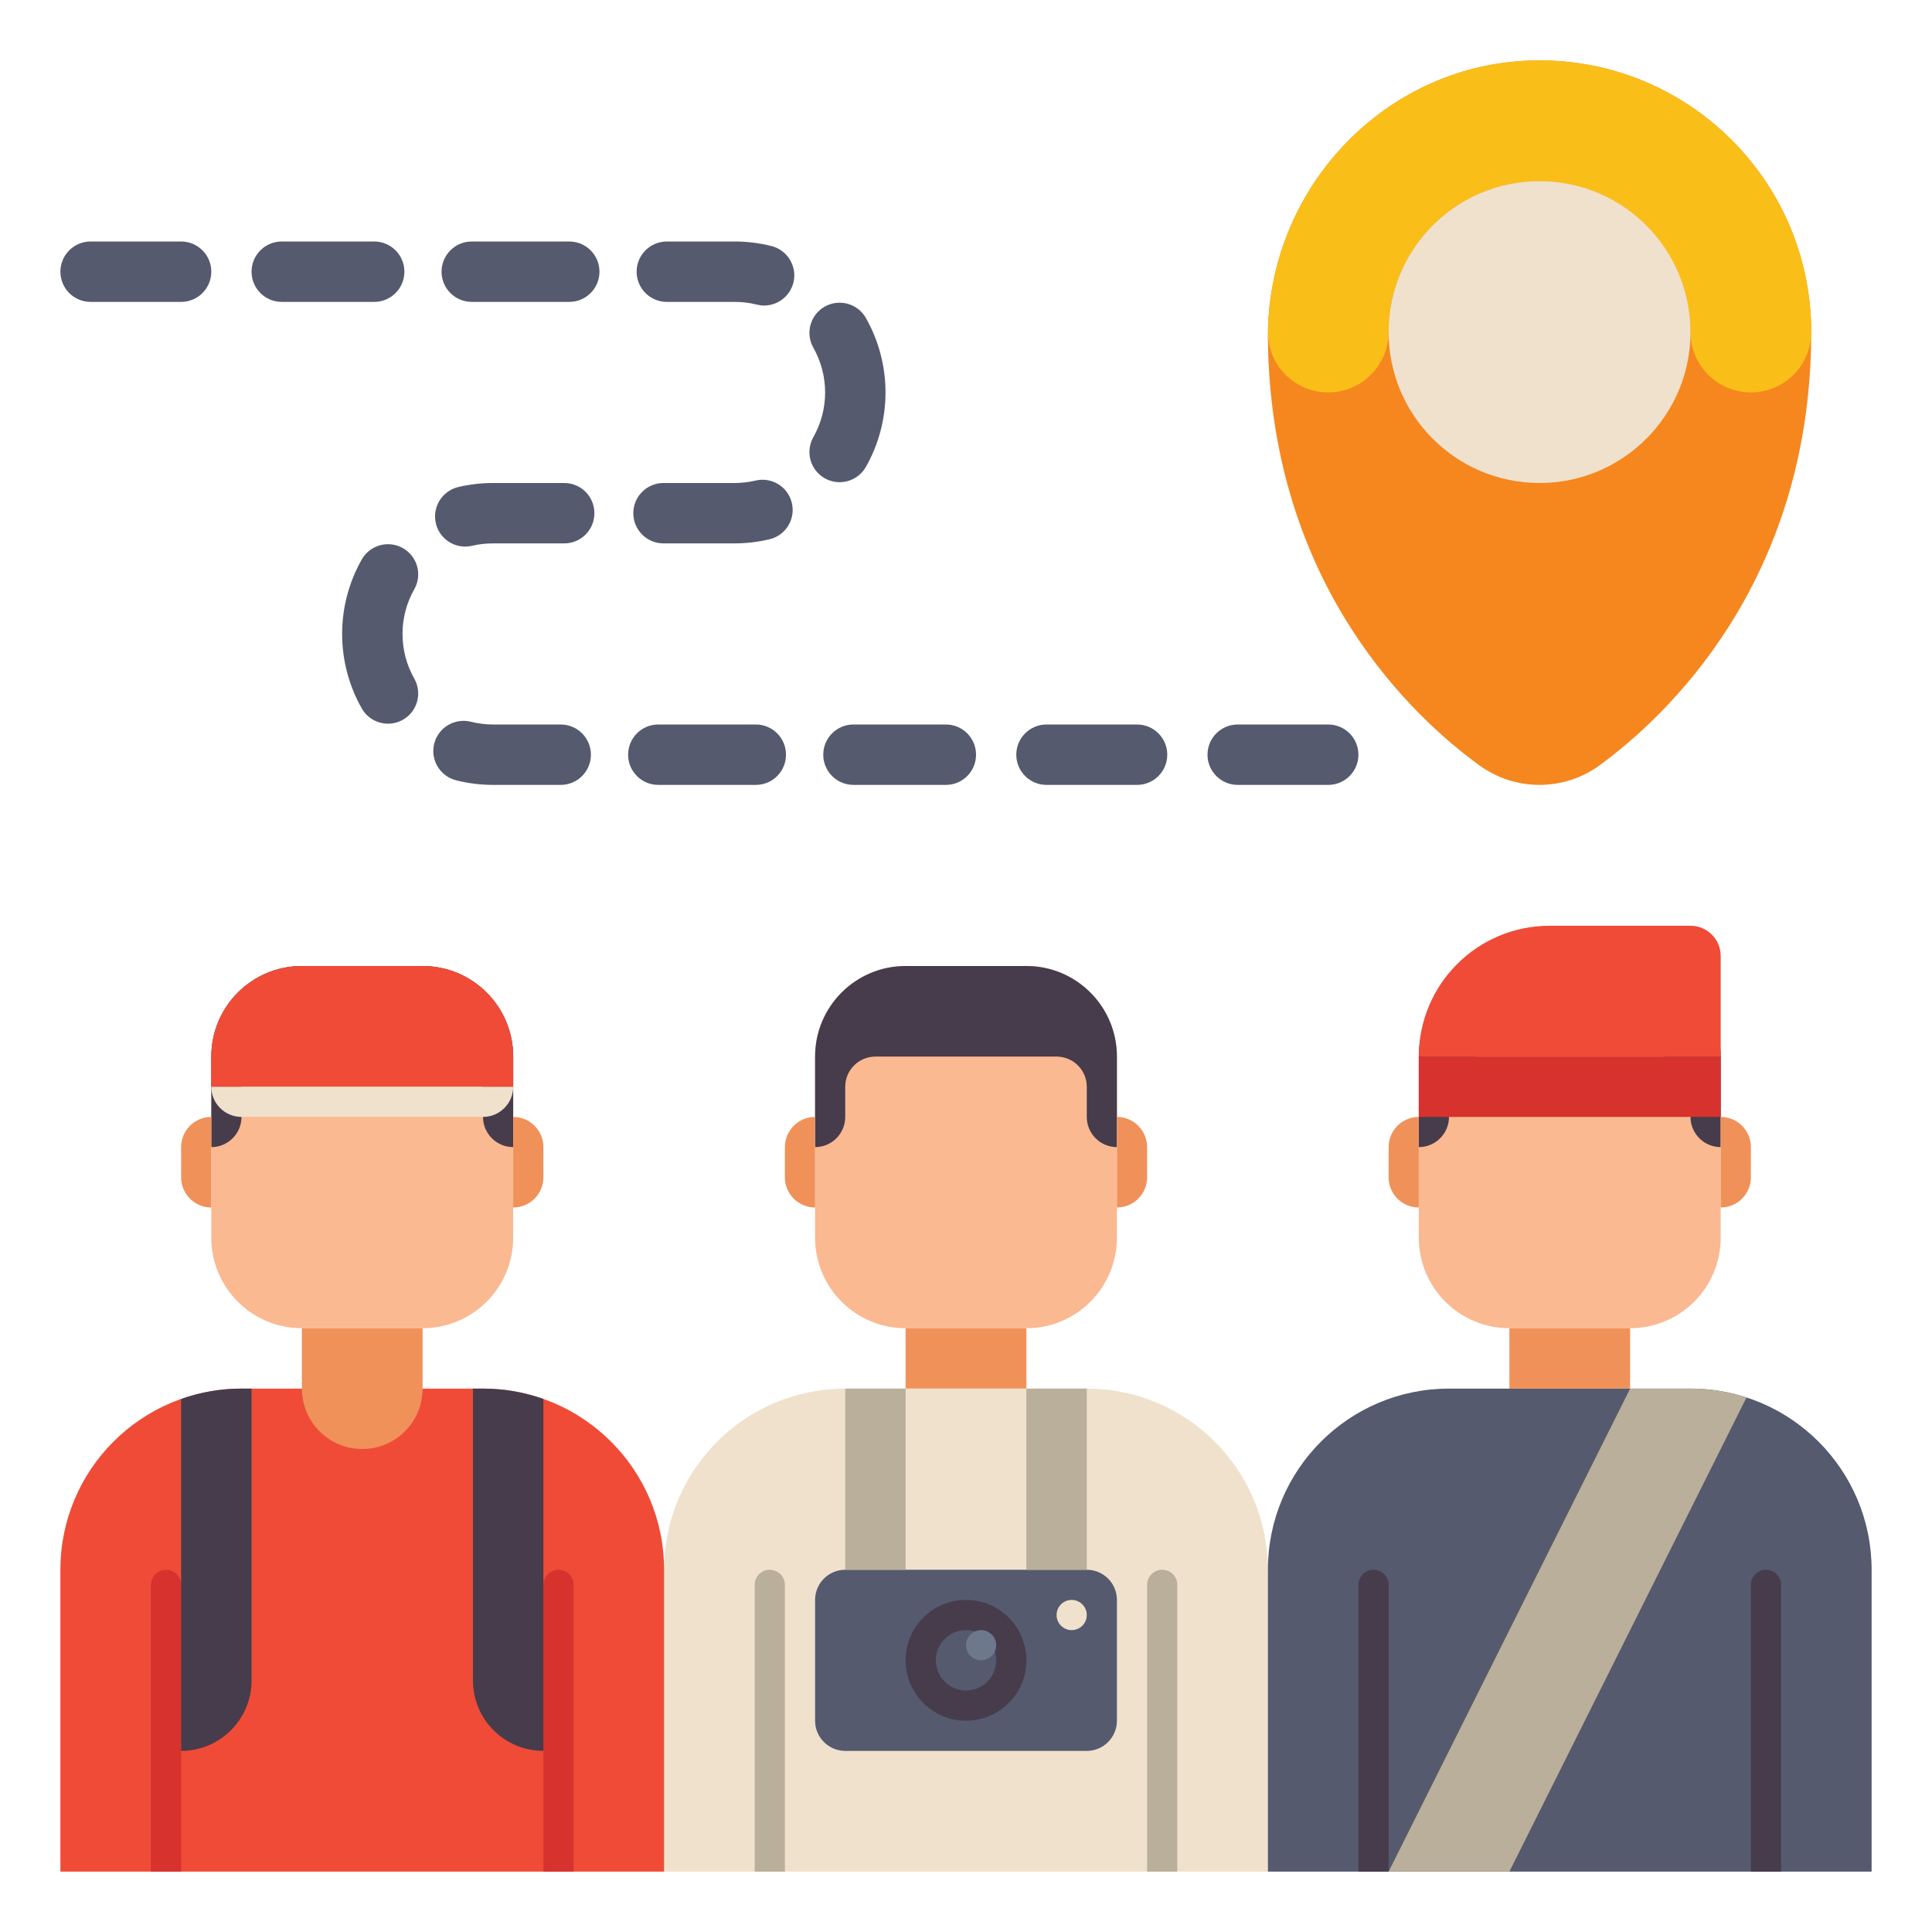 <svg width="35" height="35" viewBox="0 0 35 35" fill="none" xmlns="http://www.w3.org/2000/svg">
<path d="M27.849 1.094C25.111 1.116 22.937 3.415 22.969 6.154C23.022 10.634 25.643 13.026 26.802 13.866C27.118 14.095 27.498 14.219 27.888 14.219C28.278 14.219 28.658 14.097 28.974 13.867C30.142 13.016 32.812 10.573 32.812 6.016C32.812 3.284 30.586 1.072 27.849 1.094Z" fill="#F5871E"/>
<path d="M27.849 1.094C25.143 1.116 22.99 3.362 22.971 6.057C22.992 6.642 23.472 7.109 24.062 7.109C24.666 7.109 25.156 6.62 25.156 6.016C25.156 4.508 26.383 3.281 27.89 3.281C29.398 3.281 30.625 4.508 30.625 6.016C30.625 6.62 31.114 7.109 31.718 7.109C32.322 7.109 32.812 6.62 32.812 6.016C32.812 3.284 30.586 1.072 27.849 1.094Z" fill="#FABE19"/>
<path d="M27.89 8.75C29.4 8.75 30.625 7.526 30.625 6.016C30.625 4.505 29.4 3.281 27.89 3.281C26.38 3.281 25.156 4.505 25.156 6.016C25.156 7.526 26.38 8.75 27.89 8.75Z" fill="#F0E1CD"/>
<path d="M18.594 24.062H16.406C15.5 24.062 14.766 23.328 14.766 22.422V19.141C14.766 18.235 15.5 17.5 16.406 17.5H18.594C19.5 17.5 20.234 18.235 20.234 19.141V22.422C20.234 23.328 19.5 24.062 18.594 24.062Z" fill="#FAB991"/>
<path d="M16.406 24.062H18.594V25.156H16.406V24.062Z" fill="#F0915A"/>
<path d="M22.969 33.906H12.031V28.438C12.031 26.625 13.5 25.156 15.312 25.156H19.688C21.5 25.156 22.969 26.625 22.969 28.438V33.906Z" fill="#F0E1CD"/>
<path d="M18.594 17.5H16.406C15.5 17.5 14.766 18.235 14.766 19.141V20.781C15.068 20.781 15.312 20.536 15.312 20.234V19.688C15.312 19.386 15.557 19.141 15.859 19.141H19.141C19.443 19.141 19.688 19.386 19.688 19.688V20.234C19.688 20.536 19.932 20.781 20.234 20.781V19.141C20.234 18.235 19.5 17.5 18.594 17.5Z" fill="#463C4B"/>
<path d="M20.234 21.875V20.234C20.536 20.234 20.781 20.479 20.781 20.781V21.328C20.781 21.63 20.536 21.875 20.234 21.875Z" fill="#F0915A"/>
<path d="M14.766 21.875V20.234C14.464 20.234 14.219 20.479 14.219 20.781V21.328C14.219 21.63 14.464 21.875 14.766 21.875Z" fill="#F0915A"/>
<path d="M13.945 28.438C14.096 28.438 14.219 28.56 14.219 28.711V33.906H13.672V28.711C13.672 28.56 13.794 28.438 13.945 28.438Z" fill="#B9AF9B"/>
<path d="M21.055 28.438C21.206 28.438 21.328 28.56 21.328 28.711V33.906H20.781V28.711C20.781 28.56 20.904 28.438 21.055 28.438Z" fill="#B9AF9B"/>
<path d="M7.656 24.062H5.469C4.563 24.062 3.828 23.328 3.828 22.422V19.141C3.828 18.235 4.563 17.5 5.469 17.5H7.656C8.562 17.5 9.297 18.235 9.297 19.141V22.422C9.297 23.328 8.562 24.062 7.656 24.062Z" fill="#FAB991"/>
<path d="M12.031 33.906H1.094V28.438C1.094 26.625 2.563 25.156 4.375 25.156H8.75C10.562 25.156 12.031 26.625 12.031 28.438V33.906Z" fill="#F04B37"/>
<path d="M7.656 17.5H5.469C4.563 17.5 3.828 18.235 3.828 19.141V20.781C4.13 20.781 4.375 20.536 4.375 20.234V19.688C4.375 19.386 4.62 19.141 4.922 19.141H8.203C8.505 19.141 8.75 19.386 8.75 19.688V20.234C8.75 20.536 8.995 20.781 9.297 20.781V19.141C9.297 18.235 8.562 17.5 7.656 17.5Z" fill="#463C4B"/>
<path d="M9.297 21.875V20.234C9.599 20.234 9.844 20.479 9.844 20.781V21.328C9.844 21.63 9.599 21.875 9.297 21.875Z" fill="#F0915A"/>
<path d="M3.828 21.875V20.234C3.526 20.234 3.281 20.479 3.281 20.781V21.328C3.281 21.63 3.526 21.875 3.828 21.875Z" fill="#F0915A"/>
<path d="M7.656 24.062H5.469V25.156C5.469 25.76 5.958 26.25 6.562 26.25C7.167 26.25 7.656 25.76 7.656 25.156V24.062Z" fill="#F0915A"/>
<path d="M3.008 28.438C3.159 28.438 3.281 28.56 3.281 28.711V33.906H2.734V28.711C2.734 28.56 2.857 28.438 3.008 28.438Z" fill="#D7322D"/>
<path d="M10.117 28.438C10.268 28.438 10.391 28.56 10.391 28.711V33.906H9.844V28.711C9.844 28.56 9.966 28.438 10.117 28.438Z" fill="#D7322D"/>
<path d="M29.531 24.062H27.344C26.438 24.062 25.703 23.328 25.703 22.422V19.141C25.703 18.235 26.438 17.5 27.344 17.5H29.531C30.437 17.5 31.172 18.235 31.172 19.141V22.422C31.172 23.328 30.437 24.062 29.531 24.062Z" fill="#FAB991"/>
<path d="M27.344 24.062H29.531V25.156H27.344V24.062Z" fill="#F0915A"/>
<path d="M33.906 33.906H22.969V28.438C22.969 26.625 24.438 25.156 26.25 25.156H30.625C32.437 25.156 33.906 26.625 33.906 28.438V33.906Z" fill="#555A6E"/>
<path d="M29.531 17.5H27.344C26.438 17.5 25.703 18.235 25.703 19.141V20.781C26.005 20.781 26.25 20.536 26.25 20.234V19.688C26.25 19.386 26.495 19.141 26.797 19.141H30.078C30.38 19.141 30.625 19.386 30.625 19.688V20.234C30.625 20.536 30.87 20.781 31.172 20.781V19.141C31.172 18.235 30.437 17.5 29.531 17.5Z" fill="#463C4B"/>
<path d="M31.172 21.875V20.234C31.474 20.234 31.719 20.479 31.719 20.781V21.328C31.719 21.63 31.474 21.875 31.172 21.875Z" fill="#F0915A"/>
<path d="M25.703 21.875V20.234C25.401 20.234 25.156 20.479 25.156 20.781V21.328C25.156 21.63 25.401 21.875 25.703 21.875Z" fill="#F0915A"/>
<path d="M24.883 28.438C25.034 28.438 25.156 28.56 25.156 28.711V33.906H24.609V28.711C24.609 28.56 24.732 28.438 24.883 28.438Z" fill="#463C4B"/>
<path d="M31.992 28.438C32.143 28.438 32.266 28.56 32.266 28.711V33.906H31.719V28.711C31.719 28.56 31.841 28.438 31.992 28.438Z" fill="#463C4B"/>
<path d="M3.281 31.719C3.986 31.719 4.557 31.148 4.557 30.443V25.156H4.375C3.991 25.156 3.623 25.223 3.281 25.344V31.719Z" fill="#463C4B"/>
<path d="M9.844 31.719V25.344C9.501 25.223 9.134 25.156 8.75 25.156H8.568V30.443C8.568 31.148 9.139 31.719 9.844 31.719Z" fill="#463C4B"/>
<path d="M7.656 17.5H5.469C4.563 17.5 3.828 18.235 3.828 19.141V19.688H9.297V19.141C9.297 18.235 8.562 17.5 7.656 17.5Z" fill="#F04B37"/>
<path d="M8.75 20.234H4.375C4.073 20.234 3.828 19.989 3.828 19.688H9.297C9.297 19.989 9.052 20.234 8.75 20.234Z" fill="#F0E1CD"/>
<path d="M30.625 25.156H29.531L25.156 33.906H27.344L31.639 25.317C31.319 25.213 30.979 25.156 30.625 25.156Z" fill="#B9AF9B"/>
<path d="M25.703 19.141H31.172V20.234H25.703V19.141Z" fill="#D7322D"/>
<path d="M30.625 16.771H28.073C26.764 16.771 25.703 17.832 25.703 19.141H31.172V17.318C31.172 17.016 30.927 16.771 30.625 16.771Z" fill="#F04B37"/>
<path d="M19.688 31.719H15.312C15.011 31.719 14.766 31.474 14.766 31.172V28.984C14.766 28.682 15.011 28.438 15.312 28.438H19.688C19.989 28.438 20.234 28.682 20.234 28.984V31.172C20.234 31.474 19.989 31.719 19.688 31.719Z" fill="#555A6E"/>
<path d="M17.5 31.172C18.104 31.172 18.594 30.682 18.594 30.078C18.594 29.474 18.104 28.984 17.5 28.984C16.896 28.984 16.406 29.474 16.406 30.078C16.406 30.682 16.896 31.172 17.5 31.172Z" fill="#463C4B"/>
<path d="M17.5 30.625C17.802 30.625 18.047 30.38 18.047 30.078C18.047 29.776 17.802 29.531 17.5 29.531C17.198 29.531 16.953 29.776 16.953 30.078C16.953 30.38 17.198 30.625 17.5 30.625Z" fill="#555A6E"/>
<path d="M17.773 30.078C17.924 30.078 18.047 29.956 18.047 29.805C18.047 29.654 17.924 29.531 17.773 29.531C17.622 29.531 17.5 29.654 17.5 29.805C17.5 29.956 17.622 30.078 17.773 30.078Z" fill="#6E788C"/>
<path d="M19.414 29.531C19.565 29.531 19.688 29.409 19.688 29.258C19.688 29.107 19.565 28.984 19.414 28.984C19.263 28.984 19.141 29.107 19.141 29.258C19.141 29.409 19.263 29.531 19.414 29.531Z" fill="#F0E1CD"/>
<path d="M15.312 25.156H16.406V28.438H15.312V25.156Z" fill="#B9AF9B"/>
<path d="M18.594 25.156H19.688V28.438H18.594V25.156Z" fill="#B9AF9B"/>
<path d="M10.158 13.125H8.932C8.796 13.125 8.661 13.108 8.53 13.075C8.237 13.002 7.94 13.18 7.866 13.472C7.793 13.765 7.97 14.062 8.263 14.136C8.481 14.191 8.706 14.219 8.932 14.219H10.158C10.46 14.219 10.705 13.974 10.705 13.672C10.705 13.37 10.46 13.125 10.158 13.125Z" fill="#555A6E"/>
<path d="M13.693 13.125H11.925C11.623 13.125 11.379 13.37 11.379 13.672C11.379 13.974 11.623 14.219 11.925 14.219H13.693C13.995 14.219 14.239 13.974 14.239 13.672C14.239 13.37 13.995 13.125 13.693 13.125Z" fill="#555A6E"/>
<path d="M15.21 8.735C15.4 8.735 15.585 8.636 15.686 8.459C15.919 8.049 16.042 7.583 16.042 7.109C16.042 6.636 15.919 6.17 15.686 5.76C15.537 5.498 15.203 5.406 14.94 5.555C14.678 5.704 14.586 6.038 14.735 6.3C14.874 6.546 14.948 6.825 14.948 7.109C14.948 7.393 14.874 7.673 14.735 7.918C14.586 8.181 14.678 8.515 14.94 8.664C15.026 8.712 15.118 8.735 15.21 8.735Z" fill="#555A6E"/>
<path d="M10.222 8.75H8.932C8.72 8.75 8.508 8.775 8.303 8.823C8.009 8.892 7.827 9.187 7.896 9.481C7.955 9.733 8.18 9.902 8.428 9.902C8.469 9.902 8.511 9.897 8.554 9.887C8.677 9.858 8.804 9.844 8.932 9.844H10.222C10.524 9.844 10.768 9.599 10.768 9.297C10.768 8.995 10.524 8.75 10.222 8.75Z" fill="#555A6E"/>
<path d="M13.687 8.706C13.564 8.735 13.436 8.75 13.307 8.75H12.02C11.717 8.75 11.473 8.995 11.473 9.297C11.473 9.599 11.717 9.844 12.02 9.844H13.307C13.521 9.844 13.733 9.819 13.939 9.77C14.233 9.701 14.415 9.406 14.345 9.112C14.276 8.818 13.981 8.636 13.687 8.706Z" fill="#555A6E"/>
<path d="M7.299 9.93C7.037 9.781 6.703 9.873 6.554 10.135C6.321 10.545 6.198 11.011 6.198 11.484C6.198 11.958 6.321 12.424 6.554 12.834C6.654 13.011 6.839 13.11 7.03 13.11C7.121 13.11 7.214 13.087 7.299 13.039C7.562 12.89 7.654 12.556 7.505 12.293C7.365 12.048 7.292 11.768 7.292 11.484C7.292 11.2 7.365 10.921 7.505 10.675C7.654 10.413 7.562 10.079 7.299 9.93Z" fill="#555A6E"/>
<path d="M6.779 5.469C7.081 5.469 7.326 5.224 7.326 4.922C7.326 4.62 7.081 4.375 6.779 4.375H5.104C4.802 4.375 4.557 4.62 4.557 4.922C4.557 5.224 4.802 5.469 5.104 5.469H6.779Z" fill="#555A6E"/>
<path d="M13.975 4.457C13.758 4.403 13.533 4.375 13.307 4.375H12.08C11.778 4.375 11.533 4.62 11.533 4.922C11.533 5.224 11.778 5.469 12.08 5.469H13.307C13.443 5.469 13.579 5.485 13.709 5.518C13.754 5.529 13.798 5.535 13.842 5.535C14.087 5.535 14.31 5.369 14.373 5.121C14.446 4.828 14.268 4.531 13.975 4.457Z" fill="#555A6E"/>
<path d="M10.313 4.375H8.546C8.244 4.375 7.999 4.62 7.999 4.922C7.999 5.224 8.244 5.469 8.546 5.469H10.313C10.615 5.469 10.86 5.224 10.86 4.922C10.86 4.62 10.615 4.375 10.313 4.375Z" fill="#555A6E"/>
<path d="M17.136 13.125H15.461C15.159 13.125 14.914 13.37 14.914 13.672C14.914 13.974 15.159 14.219 15.461 14.219H17.136C17.438 14.219 17.682 13.974 17.682 13.672C17.682 13.37 17.438 13.125 17.136 13.125Z" fill="#555A6E"/>
<path d="M20.599 13.125H18.958C18.656 13.125 18.411 13.37 18.411 13.672C18.411 13.974 18.656 14.219 18.958 14.219H20.599C20.901 14.219 21.146 13.974 21.146 13.672C21.146 13.37 20.901 13.125 20.599 13.125Z" fill="#555A6E"/>
<path d="M3.281 4.375H1.641C1.339 4.375 1.094 4.62 1.094 4.922C1.094 5.224 1.339 5.469 1.641 5.469H3.281C3.583 5.469 3.828 5.224 3.828 4.922C3.828 4.62 3.583 4.375 3.281 4.375Z" fill="#555A6E"/>
<path d="M24.062 14.219H22.422C22.12 14.219 21.875 13.974 21.875 13.672C21.875 13.37 22.12 13.125 22.422 13.125H24.062C24.364 13.125 24.609 13.37 24.609 13.672C24.609 13.974 24.364 14.219 24.062 14.219Z" fill="#555A6E"/>
</svg>
